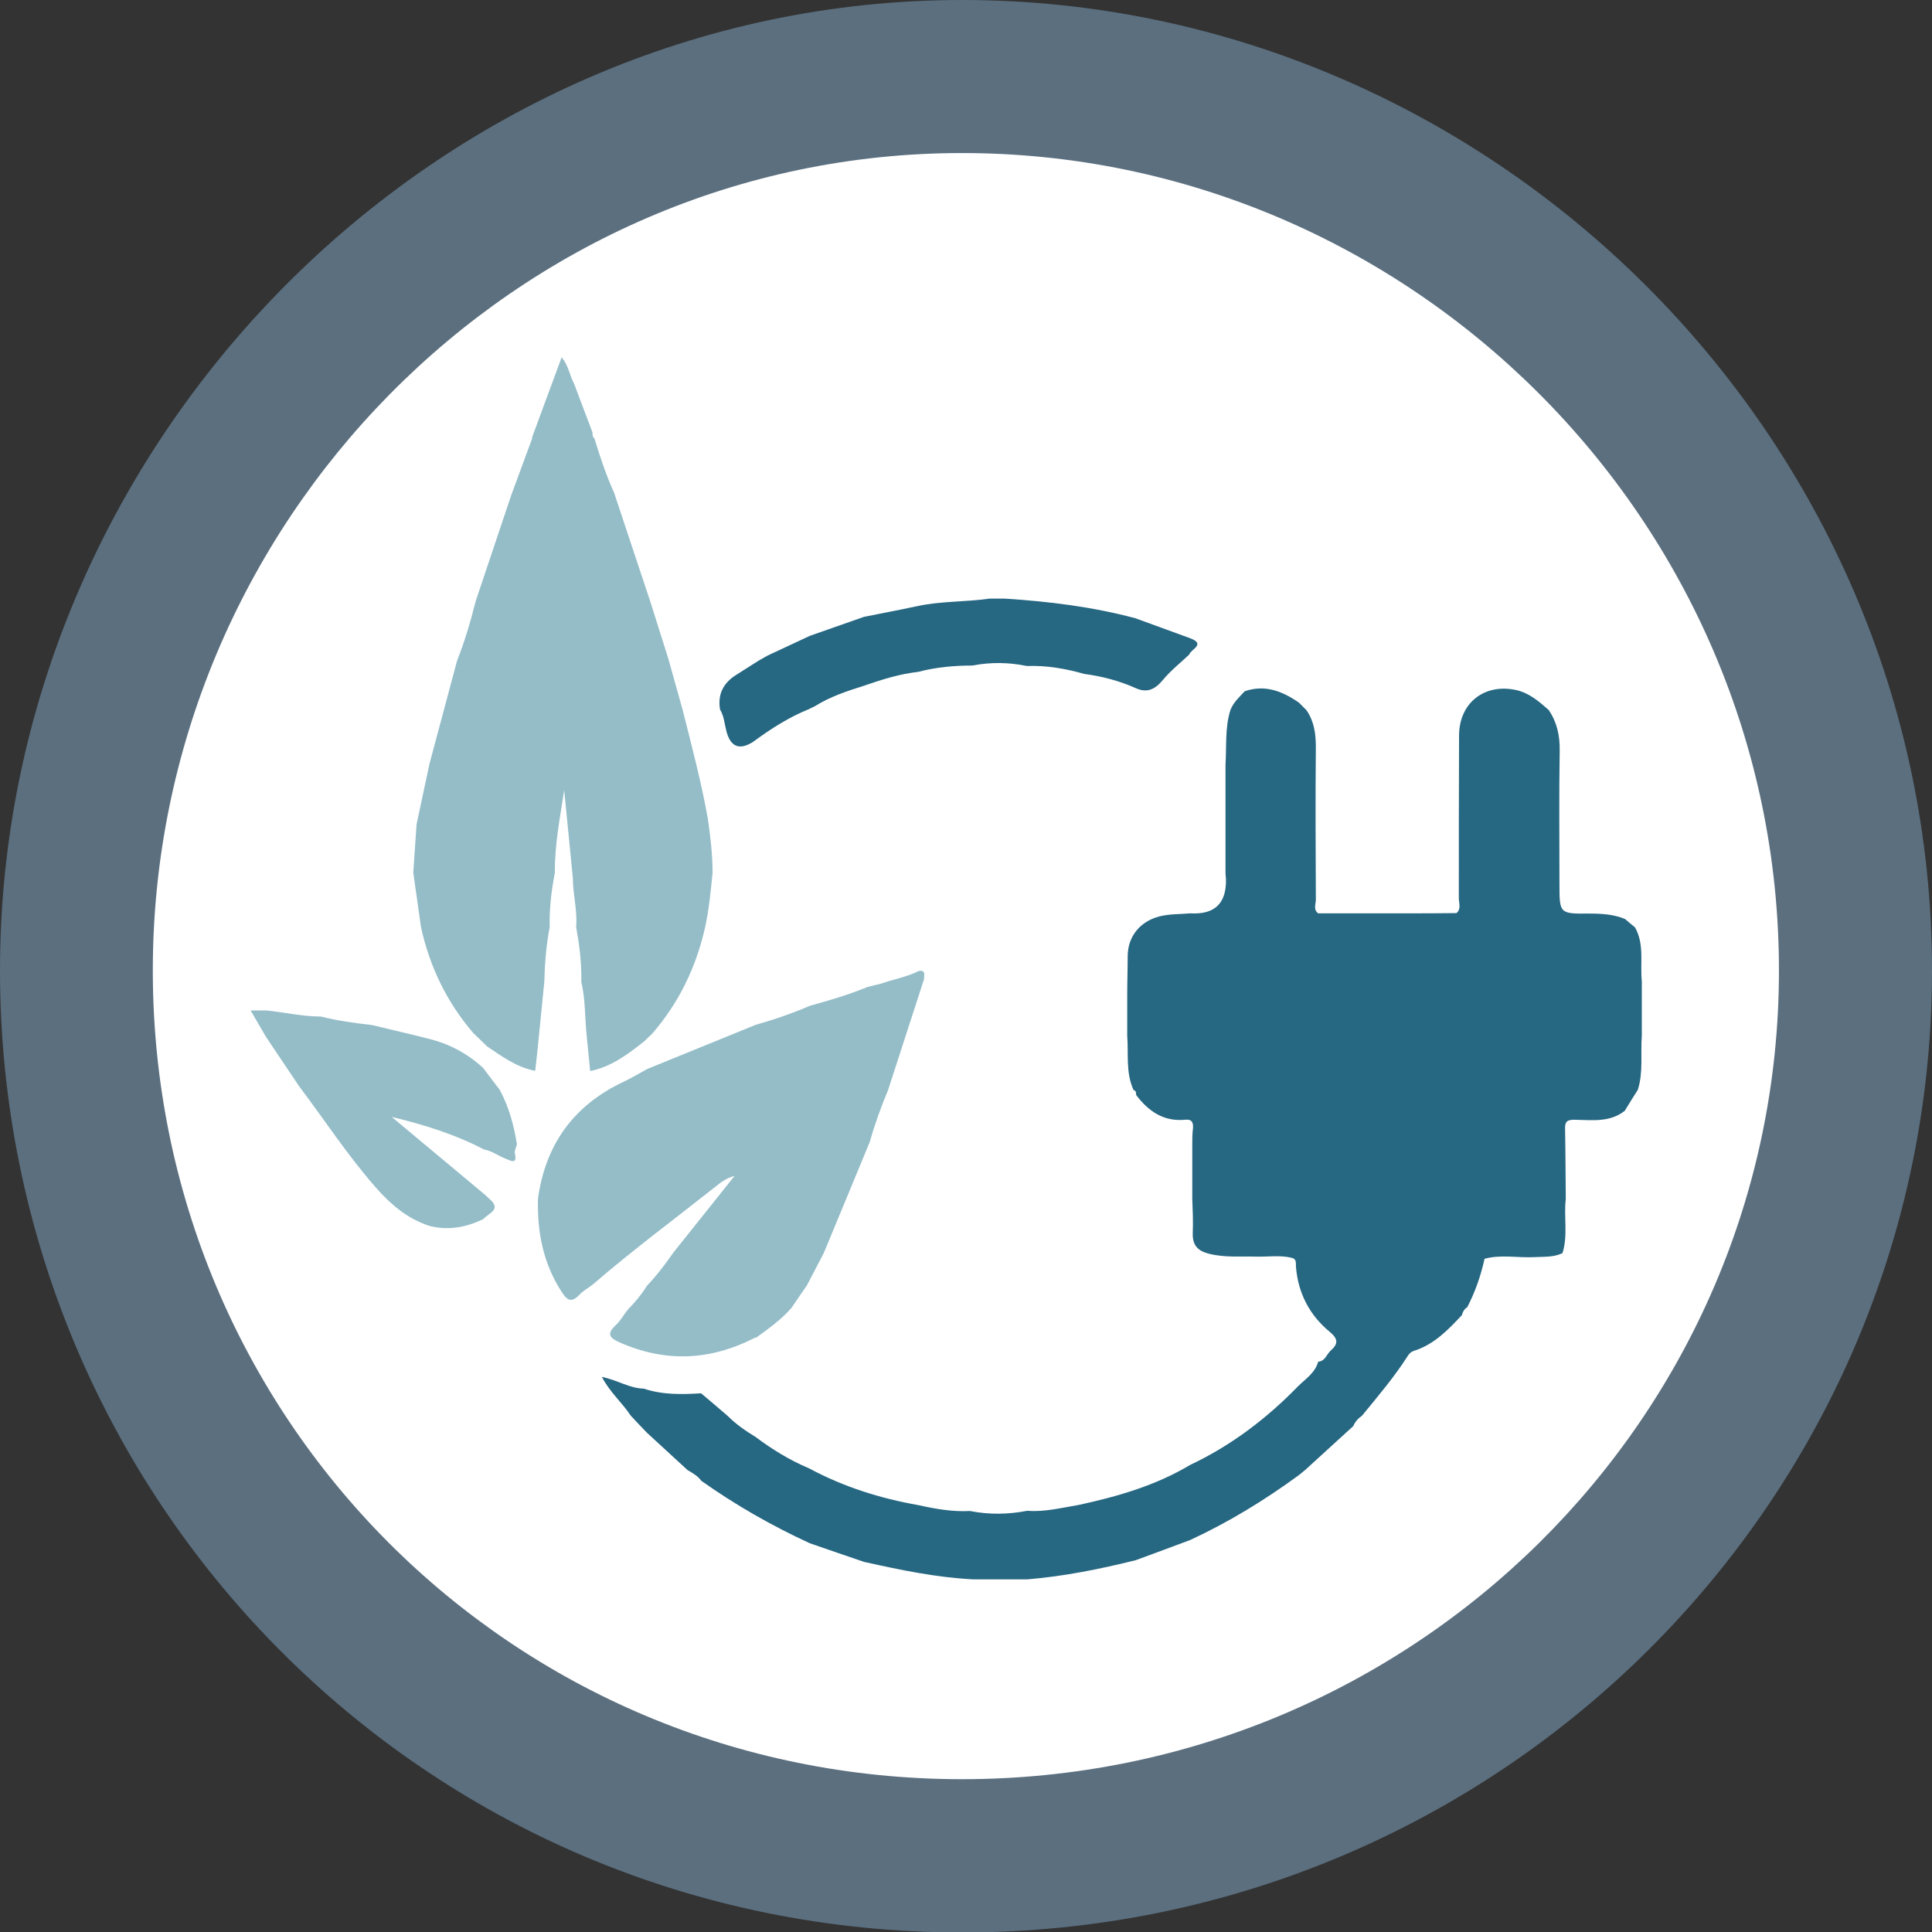 <?xml version="1.0" encoding="UTF-8" standalone="no"?>
<svg
   id="_Слой_1"
   data-name="Слой_1"
   version="1.1"
   viewBox="0 0 82.56 82.56"
   sodipodi:docname="Singl_3.svg"
   width="82.56"
   height="82.56"
   inkscape:version="1.4.2 (f4327f4, 2025-05-13)"
   xmlns:inkscape="http://www.inkscape.org/namespaces/inkscape"
   xmlns:sodipodi="http://sodipodi.sourceforge.net/DTD/sodipodi-0.dtd"
   xmlns="http://www.w3.org/2000/svg"
   xmlns:svg="http://www.w3.org/2000/svg">
  <rect x="0" y="0" width="82.56" height="82.56" fill="#333333" stroke="none"/>
  <sodipodi:namedview
     id="namedview7"
     pagecolor="#ffffff"
     bordercolor="#000000"
     borderopacity="0.25"
     inkscape:showpageshadow="2"
     inkscape:pageopacity="0.0"
     inkscape:pagecheckerboard="0"
     inkscape:deskcolor="#d1d1d1"
     inkscape:zoom="1.7745009"
     inkscape:cx="85.094351"
     inkscape:cy="141.73"
     inkscape:window-width="1366"
     inkscape:window-height="705"
     inkscape:window-x="-8"
     inkscape:window-y="-8"
     inkscape:window-maximized="1"
     inkscape:current-layer="_Слой_1" />
  <!-- Generator: Adobe Illustrator 29.5.0, SVG Export Plug-In . SVG Version: 2.1.0 Build 137)  -->
  <defs
     id="defs1">
    <style
       id="style1">
      .st0 {
        fill: #fff;
      }

      .st1 {
        fill: #5b6f7f;
      }

      .st2 {
        fill: #94bdc8;
      }

      .st3 {
        fill: #266782;
      }
    </style>
  </defs>
  <g
     id="g2"
     transform="translate(-43.77,-100.55)">
    <path
       class="st1"
       d="m 126.33,142.02 c 0,22.53 -18.41,41.11 -41.45,41.11 -23.04,0 -41.11,-18.58 -41.11,-41.11 0,-22.53 18.58,-41.47 41.11,-41.47 22.53,0 41.45,18.58 41.45,41.47 z"
       id="path1" />
    <path
       class="st0"
       d="m 119.79,142.02 c 0,19.1 -15.64,34.56 -34.91,34.56 -19.27,0 -34.58,-15.47 -34.58,-34.56 0,-19.09 15.48,-34.93 34.58,-34.93 19.1,0 34.91,15.66 34.91,34.93 z"
       id="path2" />
  </g>
  <g
     id="g7"
     transform="translate(-43.77,-100.55)">
    <path
       class="st2"
       d="m 66.5,119.26 c 0.41,-1.12 0.83,-2.25 1.27,-3.44 0.31,0.37 0.34,0.78 0.53,1.12 0.26,0.7 0.53,1.4 0.79,2.09 0,0.09 -0.01,0.18 0.08,0.25 0.24,0.79 0.5,1.57 0.84,2.32 0.51,1.54 1.03,3.09 1.54,4.63 0.26,0.82 0.52,1.64 0.78,2.47 0.2,0.73 0.41,1.45 0.61,2.18 0.39,1.55 0.8,3.09 1.08,4.67 0.11,0.76 0.2,1.53 0.2,2.3 -0.08,0.78 -0.15,1.56 -0.32,2.33 -0.38,1.69 -1.11,3.21 -2.25,4.53 l -0.35,0.34 c -0.7,0.55 -1.41,1.09 -2.31,1.27 -0.05,-0.5 -0.1,-1.01 -0.15,-1.51 -0.08,-0.77 -0.05,-1.55 -0.23,-2.31 0.02,-0.79 -0.08,-1.56 -0.22,-2.34 0.06,-0.7 -0.14,-1.39 -0.14,-2.08 -0.12,-1.25 -0.25,-2.51 -0.37,-3.76 -0.18,1.17 -0.41,2.34 -0.4,3.53 -0.15,0.77 -0.24,1.54 -0.22,2.32 -0.15,0.77 -0.21,1.55 -0.23,2.33 -0.08,0.77 -0.15,1.54 -0.23,2.31 -0.05,0.5 -0.1,1 -0.16,1.5 -0.79,-0.15 -1.41,-0.61 -2.05,-1.04 -0.2,-0.19 -0.4,-0.39 -0.6,-0.58 -1.13,-1.32 -1.86,-2.83 -2.23,-4.52 -0.11,-0.78 -0.22,-1.55 -0.33,-2.33 0.05,-0.69 0.09,-1.37 0.14,-2.06 l 0.55,-2.58 c 0.39,-1.47 0.79,-2.94 1.18,-4.41 0.33,-0.83 0.58,-1.69 0.8,-2.56 0.51,-1.51 1.01,-3.02 1.52,-4.53 0.3,-0.81 0.6,-1.63 0.9,-2.44 z"
       id="path3" />
    <path
       class="st3"
       d="m 80.71,167.3 c -0.78,-0.27 -1.56,-0.53 -2.33,-0.8 -1.63,-0.75 -3.17,-1.63 -4.64,-2.67 -0.15,-0.21 -0.37,-0.33 -0.59,-0.46 -0.58,-0.53 -1.16,-1.07 -1.74,-1.6 -0.23,-0.24 -0.46,-0.48 -0.69,-0.73 -0.36,-0.55 -0.88,-0.98 -1.23,-1.65 0.66,0.13 1.18,0.49 1.79,0.5 0.8,0.27 1.62,0.25 2.45,0.2 0.38,0.32 0.76,0.64 1.14,0.97 0.35,0.35 0.75,0.63 1.18,0.89 0.72,0.54 1.47,1 2.3,1.35 1.47,0.79 3.03,1.28 4.67,1.57 0.72,0.16 1.45,0.29 2.2,0.25 0.82,0.16 1.63,0.15 2.45,-0.01 0.75,0.06 1.47,-0.13 2.2,-0.25 1.66,-0.36 3.29,-0.83 4.76,-1.71 1.76,-0.83 3.28,-1.99 4.63,-3.38 0.32,-0.31 0.71,-0.56 0.84,-1.03 0.3,-0.02 0.36,-0.32 0.54,-0.48 0.33,-0.29 0.31,-0.5 -0.05,-0.8 -0.86,-0.71 -1.35,-1.65 -1.44,-2.78 -0.01,-0.14 0.04,-0.33 -0.18,-0.38 -0.49,-0.12 -1,-0.04 -1.49,-0.05 -0.69,-0.02 -1.38,0.05 -2.07,-0.13 -0.46,-0.12 -0.68,-0.36 -0.67,-0.85 0.02,-0.5 0,-1 -0.02,-1.5 0,-0.77 0,-1.54 0,-2.31 0,-0.23 0,-0.46 0.03,-0.69 0.02,-0.26 -0.05,-0.4 -0.34,-0.37 -0.92,0.09 -1.57,-0.37 -2.09,-1.06 0,-0.09 0,-0.18 -0.11,-0.21 -0.34,-0.74 -0.21,-1.54 -0.27,-2.32 0,-0.58 0,-1.16 0,-1.74 0,-0.56 0.02,-1.12 0.02,-1.67 0.01,-0.85 0.54,-1.48 1.36,-1.69 0.44,-0.11 0.88,-0.09 1.32,-0.13 q 1.54,0.09 1.52,-1.43 c 0,-0.1 -0.02,-0.19 -0.02,-0.29 0,-0.78 0,-1.56 0,-2.33 0,-0.77 0,-1.54 0,-2.31 0.05,-0.78 -0.03,-1.57 0.21,-2.33 0.13,-0.33 0.38,-0.55 0.61,-0.8 0.87,-0.3 1.61,0 2.31,0.48 0.11,0.11 0.22,0.22 0.33,0.33 0.33,0.48 0.4,1.01 0.4,1.58 -0.02,2.17 -0.01,4.34 0,6.52 0,0.19 -0.12,0.42 0.1,0.58 0.5,0 1,0 1.5,0 0.78,0 1.56,0 2.33,0 0.69,0 1.39,0 2.08,-0.01 0.21,-0.18 0.1,-0.43 0.1,-0.64 0,-2.32 0,-4.64 0.01,-6.96 0.01,-1.39 1.09,-2.23 2.45,-1.93 0.56,0.13 0.97,0.49 1.38,0.85 0.36,0.53 0.48,1.1 0.47,1.74 -0.03,1.89 -0.01,3.78 -0.01,5.67 0,1.3 0,1.3 1.27,1.29 0.53,0 1.04,0.03 1.53,0.23 0.14,0.12 0.28,0.24 0.43,0.36 0.41,0.73 0.21,1.54 0.29,2.31 0,0.77 0,1.55 0,2.32 -0.06,0.77 0.07,1.55 -0.17,2.31 -0.19,0.3 -0.38,0.6 -0.56,0.9 -0.65,0.51 -1.42,0.39 -2.16,0.38 -0.3,0 -0.4,0.08 -0.39,0.39 0.02,1 0.02,2 0.03,3 -0.09,0.77 0.1,1.55 -0.14,2.31 -0.37,0.18 -0.78,0.15 -1.18,0.17 -0.71,0.04 -1.44,-0.12 -2.15,0.07 -0.16,0.72 -0.4,1.42 -0.74,2.07 -0.13,0.08 -0.19,0.2 -0.23,0.34 -0.59,0.63 -1.19,1.26 -2.06,1.53 -0.1,0.03 -0.2,0.12 -0.25,0.21 -0.58,0.91 -1.28,1.73 -1.96,2.56 -0.16,0.11 -0.29,0.25 -0.37,0.44 -0.69,0.63 -1.38,1.26 -2.07,1.89 -0.09,0.07 -0.17,0.14 -0.26,0.21 -1.46,1.07 -3,2.01 -4.64,2.77 -0.77,0.29 -1.54,0.57 -2.32,0.86 -1.53,0.38 -3.06,0.69 -4.63,0.82 -0.78,0 -1.55,0 -2.33,0 -1.57,-0.08 -3.1,-0.4 -4.63,-0.74 z"
       id="path4" />
    <path
       class="st2"
       d="m 76.06,157.7 c -1.91,0.99 -3.84,1.09 -5.82,0.21 -0.41,-0.18 -0.56,-0.35 -0.17,-0.72 0.21,-0.19 0.35,-0.45 0.53,-0.68 0.31,-0.31 0.59,-0.65 0.82,-1.02 0.42,-0.44 0.78,-0.92 1.13,-1.42 0.87,-1.09 1.74,-2.18 2.61,-3.27 -0.34,0.09 -0.57,0.26 -0.79,0.44 -1.77,1.4 -3.58,2.74 -5.28,4.21 -0.18,0.14 -0.39,0.25 -0.55,0.42 -0.32,0.33 -0.5,0.3 -0.76,-0.1 -0.8,-1.23 -1.06,-2.57 -1.02,-4 0.32,-2.33 1.54,-4 3.67,-5 0.34,-0.16 0.67,-0.36 1,-0.54 1.55,-0.63 3.09,-1.26 4.64,-1.89 0.79,-0.22 1.56,-0.49 2.31,-0.81 0.83,-0.23 1.65,-0.47 2.45,-0.8 0.19,-0.05 0.38,-0.1 0.57,-0.14 0.54,-0.19 1.12,-0.29 1.64,-0.55 0.31,-0.04 0.21,0.19 0.22,0.34 -0.51,1.58 -1.03,3.17 -1.54,4.75 -0.3,0.72 -0.57,1.46 -0.78,2.21 -0.66,1.59 -1.31,3.18 -1.97,4.76 -0.24,0.46 -0.48,0.92 -0.72,1.38 -0.22,0.32 -0.44,0.63 -0.65,0.95 -0.44,0.51 -0.99,0.9 -1.53,1.29 z"
       id="path5" />
    <path
       class="st2"
       d="m 64.44,146.22 c 0.23,0.3 0.46,0.61 0.69,0.91 0.39,0.73 0.6,1.51 0.73,2.32 -0.03,0.13 -0.11,0.27 -0.09,0.38 0.12,0.5 -0.18,0.32 -0.38,0.24 -0.32,-0.12 -0.59,-0.34 -0.94,-0.4 -1.24,-0.65 -2.57,-1.06 -3.94,-1.39 1.31,1.09 2.62,2.19 3.93,3.28 0.08,0.07 0.16,0.14 0.23,0.21 0.57,0.47 -0.03,0.62 -0.24,0.87 -0.73,0.36 -1.49,0.5 -2.3,0.3 -0.96,-0.31 -1.69,-0.94 -2.34,-1.69 -1.18,-1.35 -2.15,-2.84 -3.23,-4.27 -0.46,-0.69 -0.93,-1.38 -1.39,-2.07 -0.03,-0.04 -0.05,-0.09 -0.08,-0.13 -0.2,-0.34 -0.4,-0.69 -0.61,-1.05 h 0.68 c 0.78,0.08 1.54,0.26 2.32,0.26 0.71,0.18 1.44,0.28 2.17,0.36 0.81,0.2 1.63,0.38 2.44,0.59 0.89,0.22 1.68,0.64 2.35,1.27 z"
       id="path6" />
    <path
       class="st3"
       d="m 78.37,130.84 c -0.88,0.35 -1.67,0.86 -2.43,1.42 q -0.87,0.54 -1.13,-0.47 c -0.08,-0.31 -0.1,-0.64 -0.27,-0.92 q -0.16,-0.95 0.69,-1.48 c 0.32,-0.2 0.64,-0.41 0.96,-0.61 0.13,-0.07 0.26,-0.15 0.39,-0.22 0.6,-0.28 1.2,-0.56 1.8,-0.84 0.77,-0.27 1.54,-0.54 2.31,-0.81 0.75,-0.15 1.49,-0.29 2.24,-0.45 1.03,-0.23 2.09,-0.18 3.13,-0.33 0.21,0 0.43,0 0.64,0 1.89,0.12 3.76,0.35 5.59,0.84 0.78,0.28 1.55,0.57 2.33,0.85 0.7,0.26 0.04,0.47 -0.03,0.7 -0.38,0.36 -0.79,0.68 -1.12,1.08 -0.34,0.41 -0.68,0.58 -1.18,0.35 -0.7,-0.31 -1.42,-0.5 -2.18,-0.6 -0.81,-0.23 -1.62,-0.37 -2.46,-0.34 -0.77,-0.16 -1.55,-0.17 -2.32,-0.02 -0.78,0 -1.56,0.07 -2.32,0.27 -0.8,0.09 -1.56,0.33 -2.31,0.59 -0.73,0.23 -1.46,0.47 -2.11,0.88 -0.08,0.04 -0.15,0.07 -0.23,0.11 z"
       id="path7" />
  </g>
</svg>
